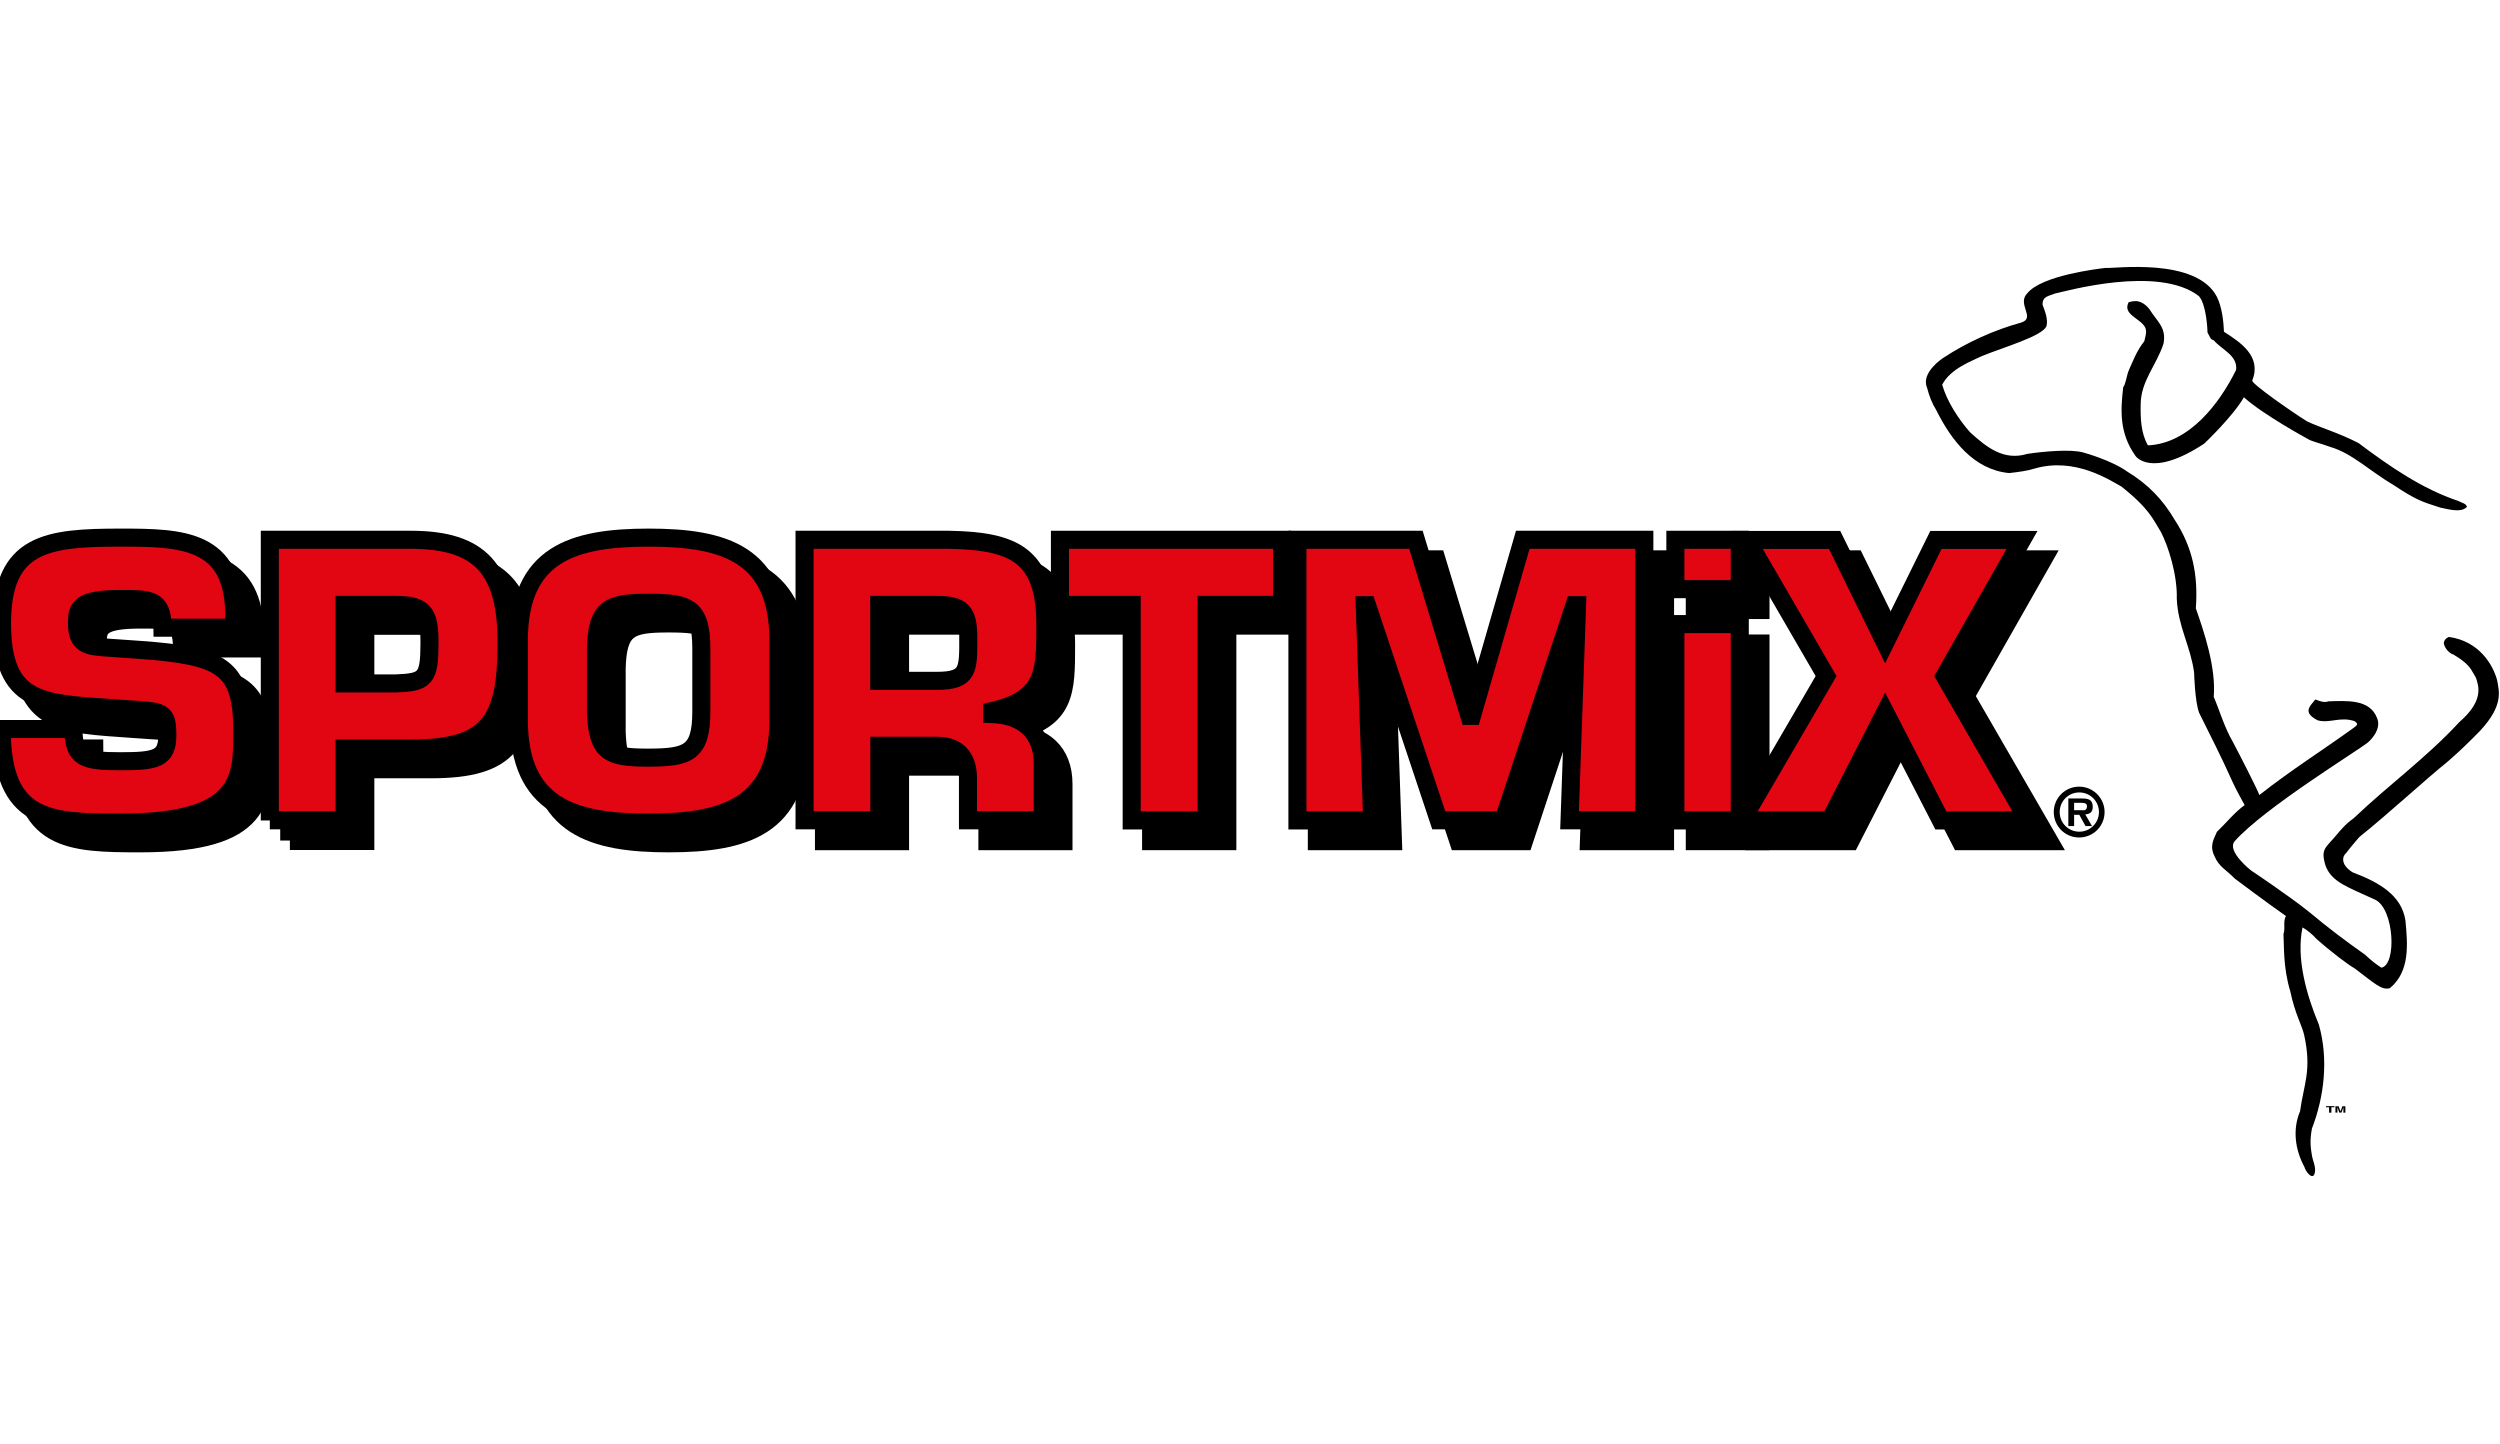 <?xml version="1.0" encoding="utf-8"?>
<!-- Generator: Adobe Illustrator 23.0.3, SVG Export Plug-In . SVG Version: 6.00 Build 0)  -->
<svg version="1.1" id="Capa_1" xmlns="http://www.w3.org/2000/svg" xmlns:xlink="http://www.w3.org/1999/xlink" x="0px" y="0px"
	 viewBox="0 0 173.17 100" style="enable-background:new 0 0 173.17 100;" xml:space="preserve">
<style type="text/css">
	.st0{stroke:#000000;stroke-width:1.34;}
	.st1{fill:#E20613;stroke:#000000;stroke-width:1.251;}
</style>
<g>
	<g>
		<path d="M153.57,20.58c0.33,0.68,0.45,1.63,0.48,2.4c1.13,0.73,2.63,1.69,1.96,3.38c-0.08,0.2,2.72,2.16,3.8,2.83
			c0.9,0.43,2.19,0.79,3.56,1.5c2.13,1.6,4.41,3.18,6.91,4.01c0.29,0.15,0.55,0.18,0.6,0.41c-0.4,0.43-1.25,0.17-1.85,0.05
			c-1.32-0.42-1.7-0.55-3.2-1.54c-1.7-1-2.88-2.21-4.41-2.66c-0.67-0.25-1.29-0.37-1.59-0.57c0,0-3.06-1.66-4.4-2.87
			c-0.78,1.35-2.75,3.21-2.75,3.21c-3.7,2.44-4.76,0.85-4.76,0.85c-1.14-1.6-1.03-3.2-0.85-4.76c0.18-0.23,0.23-0.78,0.38-1.15
			c0.25-0.55,0.55-1.38,1.08-2.03c0.03-0.2,0.23-0.65,0.05-0.98c-0.35-0.63-1.58-0.88-1.13-1.73c0.15,0,0.76-0.35,1.43,0.48
			c0.55,0.88,1.2,1.28,0.98,2.4c-0.48,1.48-1.58,2.6-1.58,4.21c-0.02,0.95,0.02,2,0.5,2.83c2.88-0.13,4.98-2.93,6.11-5.23
			c0.12-1-0.98-1.38-1.55-2.05c-0.25-0.05-0.28-0.3-0.43-0.53c0-0.15-0.07-1.95-0.6-2.53c-2.82-2.18-9.34-0.3-9.96-0.18
			c-0.46,0.19-0.87,0.19-0.87,0.77c0.18,0.48,0.4,1.03,0.27,1.51c-0.34,0.69-2.9,1.42-4.46,2.05c-0.68,0.34-2.18,0.86-2.76,1.99
			c0.33,1.15,1.13,2.39,1.93,3.29c1.13,1.03,2.33,2,3.96,1.5c1.13-0.17,3.01-0.34,3.87-0.1c1,0.28,2.35,0.8,3.08,1.34
			c1.4,0.85,2.44,1.92,3.26,3.32c1.23,1.88,1.64,3.79,1.47,6.14c0.55,1.58,1.41,4.07,1.24,6.13c0.4,0.93,0.73,2.1,1.33,3.13
			c0.45,0.85,1.7,3.29,1.83,3.67c2.31-1.81,4.21-2.98,6.54-4.66c0.38-0.27,0.21-0.31,0.07-0.45c-1-0.35-1.7,0.16-2.56-0.06
			c-1.08-0.55-0.56-0.97-0.17-1.45c0.27,0.1,0.6,0.25,0.9,0.13c1.2-0.03,2.85-0.18,3.36,1.13c0.4,0.85-0.6,1.7-0.6,1.7
			c-0.65,0.55-7.18,4.53-9.25,6.86c-0.58,0.69,1.14,2.03,1.14,2.03s2.63,1.75,4.03,2.88c1.25,1.05,2.58,2.05,3.86,2.95
			c0.5,0.46,0.64,0.57,1.13,0.9c1.08-0.19,0.9-4.08-0.43-4.71c-1.88-0.87-3.02-1.21-3.44-2.37c-0.36-1.21,0.02-1.19,0.88-2.25
			c0,0,0.5-0.63,1.06-1.01c2.53-2.4,5.08-4.23,7.34-6.68c1.51-1.31,1.4-2.25,1.2-2.88c-0.05-0.2-0.09-0.25-0.3-0.6
			c-0.25-0.48-0.73-0.84-1.33-1.2c-0.1,0-0.53-0.26-0.65-0.73c-0.02-0.25,0.18-0.42,0.35-0.48c2.1,0.29,3.06,1.94,3.34,3
			c0.13,0.75,0.47,1.71-1.16,3.48c-0.68,0.7-1.53,1.53-2.34,2.22c-1.1,0.86-4.13,3.63-6.01,5.13c0.03-0.05-0.69,0.78-0.94,1.13
			c-0.3,0.25-0.39,0.82,0.43,1.34c1.82,0.69,3.4,1.57,3.67,3.35c0.15,1.63,0.33,3.51-1.08,4.68c-0.57,0.16-1.05-0.32-2.45-1.38
			c-0.35-0.17-1.76-1.24-2.65-2.05c-0.25-0.28-0.6-0.58-0.95-0.78c-0.45,2.13,0.27,4.67,1.13,6.73c0.68,2.38,0.38,4.98-0.48,7.21
			c-0.17,0.88-0.07,1.42,0,1.85c0.07,0.43,0.32,0.86,0.18,1.28c-0.14,0.42-0.59-0.1-0.7-0.48c-0.65-1.2-0.83-2.6-0.3-3.86
			c0.25-1.85,0.83-2.83,0.28-5.29c-0.17-0.72-0.62-1.41-0.96-3.02c-0.51-1.68-0.42-3.23-0.47-3.96c0.15-0.45-0.05-0.83,0.17-1.25
			c-1.14-0.79-3.53-2.58-3.53-2.58c-0.61-0.63-1.11-0.82-1.42-1.57c-0.36-0.72-0.04-1.18,0.17-1.68c0.58-0.55,1.27-1.4,1.92-1.85
			c0,0-0.67-1.21-0.87-1.68c-0.73-1.63-1.48-3.1-2.28-4.71c-0.3-0.78-0.35-2.8-0.35-2.8c-0.25-1.83-1.12-3.2-1.2-5.1
			c0.05-1.65-0.59-3.66-1.1-4.63c-0.53-0.85-0.78-1.6-2.74-3.15c-0.81-0.44-3.22-2.06-6.02-1.24c-0.45,0.15-1.13,0.24-1.75,0.31
			c-2.43-0.23-3.99-2.24-5.04-4.34c-0.33-0.55-0.48-0.95-0.65-1.58c-0.44-1.03,1.08-2.03,1.08-2.03c1.7-1.13,3.63-1.98,5.46-2.48
			c1-0.33-0.34-1.28,0.41-2.03c1.02-1.24,4.86-1.68,5.39-1.75C146.35,18.63,152.15,17.78,153.57,20.58z"/>
		<g>
			<path d="M161.48,77.07h-0.15V76.7h-0.21v-0.08h0.58v0.08h-0.21V77.07z"/>
			<path d="M162.46,77.07h-0.14V76.7h0l-0.13,0.37h-0.15l-0.13-0.37h0v0.37h-0.14v-0.44h0.22l0.13,0.35h0l0.13-0.35h0.21V77.07z"/>
		</g>
	</g>
	<g>
		<path class="st0" d="M10.99,46.4c5.75,0.41,7.18,1.14,7.18,5.6c0,3.21,0.13,6.37-8.42,6.37c-4.95,0-8.24-0.1-8.24-6.48h4.97
			c0,2.02,0.73,2.23,3.26,2.23c2.44,0,3.24-0.16,3.24-1.79c0-1.68-0.28-1.66-2.72-1.81l-1.14-0.08c-4.79-0.34-7.59-0.31-7.59-5.88
			c0-5.57,3.13-5.93,8.21-5.93c4.25,0,7.88,0.08,7.88,5.44v0.8h-4.97c0-2-0.83-2-2.9-2c-2.8,0-3.03,0.57-3.03,1.66
			c0,1.55,0.75,1.61,2.12,1.71L10.99,46.4z"/>
		<path class="st0" d="M20.08,58.22V38.79h9.77c4.82,0,6.63,2.05,6.63,7.12c0,5.47-1.22,7.33-6.63,7.33h-4.59v4.97H20.08z
			 M28.81,48.74c2.05-0.08,2.33-0.31,2.33-2.82c0-1.99-0.31-2.62-2.33-2.62h-3.55v5.44H28.81z"/>
		<path class="st0" d="M37.33,51.25v-5.49c0-5.98,3.73-7.12,8.99-7.12c5.26,0,8.99,1.14,8.99,7.12v5.49c0,5.98-3.73,7.12-8.99,7.12
			C41.06,58.37,37.33,57.23,37.33,51.25z M49.97,50.68V46.3c0-2.88-0.96-3.16-3.65-3.16c-2.69,0-3.58,0.29-3.65,3.16v4.38
			c0.08,2.9,0.96,3.19,3.65,3.19C49.02,53.87,49.97,53.58,49.97,50.68z"/>
		<path class="st0" d="M57.12,38.79h10c4.48,0.08,6.68,1.04,6.68,5.88c0,3.24,0,5.13-3.68,5.98v0.21c2.12,0.08,3.5,1.24,3.5,3.45
			v3.91h-5.18V55.5c0.05-1.45-0.57-2.44-2.12-2.44H62.3v5.16h-5.18V38.79z M66.32,48.55c2.23,0,2.15-0.83,2.15-3.03
			c0-1.74-0.44-2.23-2.15-2.23H62.3v5.26H66.32z"/>
		<path class="st0" d="M84.96,58.22h-5.18V43.29h-4.97v-4.51H90.2v4.51h-5.23V58.22z"/>
		<path class="st0" d="M96.44,58.22h-5.18V38.79h8.21l3.7,12.2h0.18l3.52-12.2h8.42v19.43h-5.18l0.52-14.9h-0.18l-4.92,14.9h-4.48
			l-4.97-14.9h-0.16L96.44,58.22z"/>
		<path class="st0" d="M121.9,58.22h-4.46v-13.6h4.46V58.22z M121.9,42.21h-4.46v-3.42h4.46V42.21z"/>
		<path class="st0" d="M136.09,48.22l5.78,10h-6.04l-3.86-7.49l-3.83,7.49h-6.09l5.83-10l-5.47-9.43h6.06l3.5,7.12l3.52-7.12h5.96
			L136.09,48.22z"/>
		<path d="M142.26,56.25c0-0.98,0.79-1.76,1.76-1.76c0.97,0,1.76,0.79,1.76,1.76c0,0.98-0.79,1.76-1.76,1.76
			C143.05,58.02,142.26,57.23,142.26,56.25z M145.39,56.25c0-0.76-0.62-1.36-1.36-1.36c-0.76,0-1.36,0.61-1.36,1.36
			c0,0.75,0.6,1.36,1.36,1.36C144.77,57.61,145.39,57.01,145.39,56.25z M144.91,57.22h-0.45l-0.43-0.78h-0.36v0.78h-0.4v-1.91h0.95
			c0.44,0,0.74,0.08,0.74,0.58c0,0.35-0.18,0.5-0.52,0.52L144.91,57.22z M144.23,56.13c0.21,0.01,0.33-0.05,0.33-0.29
			c0-0.23-0.24-0.23-0.43-0.23h-0.46v0.51H144.23z"/>
		<path class="st1" d="M9.6,45.01c5.75,0.41,7.18,1.14,7.18,5.6c0,3.21,0.13,6.37-8.42,6.37c-4.95,0-8.24-0.1-8.24-6.48h4.97
			c0,2.02,0.73,2.23,3.26,2.23c2.44,0,3.24-0.16,3.24-1.79c0-1.68-0.28-1.66-2.72-1.81l-1.14-0.08c-4.79-0.34-7.59-0.31-7.59-5.88
			c0-5.57,3.14-5.93,8.21-5.93c4.25,0,7.88,0.08,7.88,5.44v0.8h-4.97c0-1.99-0.83-1.99-2.9-1.99c-2.8,0-3.03,0.57-3.03,1.66
			c0,1.55,0.75,1.61,2.12,1.71L9.6,45.01z"/>
		<path class="st1" d="M18.69,56.83V37.39h9.77c4.82,0,6.63,2.05,6.63,7.13c0,5.47-1.22,7.33-6.63,7.33h-4.59v4.97H18.69z
			 M27.42,47.34c2.05-0.08,2.33-0.31,2.33-2.82c0-2-0.31-2.62-2.33-2.62h-3.55v5.44H27.42z"/>
		<path class="st1" d="M35.94,49.86v-5.49c0-5.98,3.73-7.13,8.99-7.13s8.99,1.14,8.99,7.13v5.49c0,5.98-3.73,7.12-8.99,7.12
			S35.94,55.84,35.94,49.86z M48.58,49.29v-4.38c0-2.88-0.96-3.16-3.65-3.16c-2.69,0-3.58,0.29-3.65,3.16v4.38
			c0.08,2.9,0.96,3.19,3.65,3.19C47.62,52.47,48.58,52.19,48.58,49.29z"/>
		<path class="st1" d="M55.73,37.39h10c4.48,0.08,6.68,1.04,6.68,5.88c0,3.24,0,5.13-3.68,5.98v0.21c2.12,0.08,3.5,1.24,3.5,3.45
			v3.91h-5.18v-2.72c0.05-1.45-0.57-2.44-2.12-2.44h-4.02v5.16h-5.18V37.39z M64.92,47.16c2.23,0,2.15-0.83,2.15-3.03
			c0-1.74-0.44-2.23-2.15-2.23h-4.02v5.26H64.92z"/>
		<path class="st1" d="M83.57,56.83h-5.18V41.9h-4.97v-4.51h15.39v4.51h-5.23V56.83z"/>
		<path class="st1" d="M95.05,56.83h-5.18V37.39h8.21l3.7,12.2h0.18l3.52-12.2h8.42v19.43h-5.18l0.52-14.9h-0.18l-4.92,14.9h-4.48
			l-4.97-14.9h-0.16L95.05,56.83z"/>
		<path class="st1" d="M120.51,56.83h-4.46v-13.6h4.46V56.83z M120.51,40.81h-4.46v-3.42h4.46V40.81z"/>
		<path class="st1" d="M134.7,46.83l5.78,10h-6.04l-3.86-7.49l-3.83,7.49h-6.09l5.83-10l-5.47-9.43h6.06l3.5,7.13l3.52-7.13h5.96
			L134.7,46.83z"/>
	</g>
</g>
</svg>
